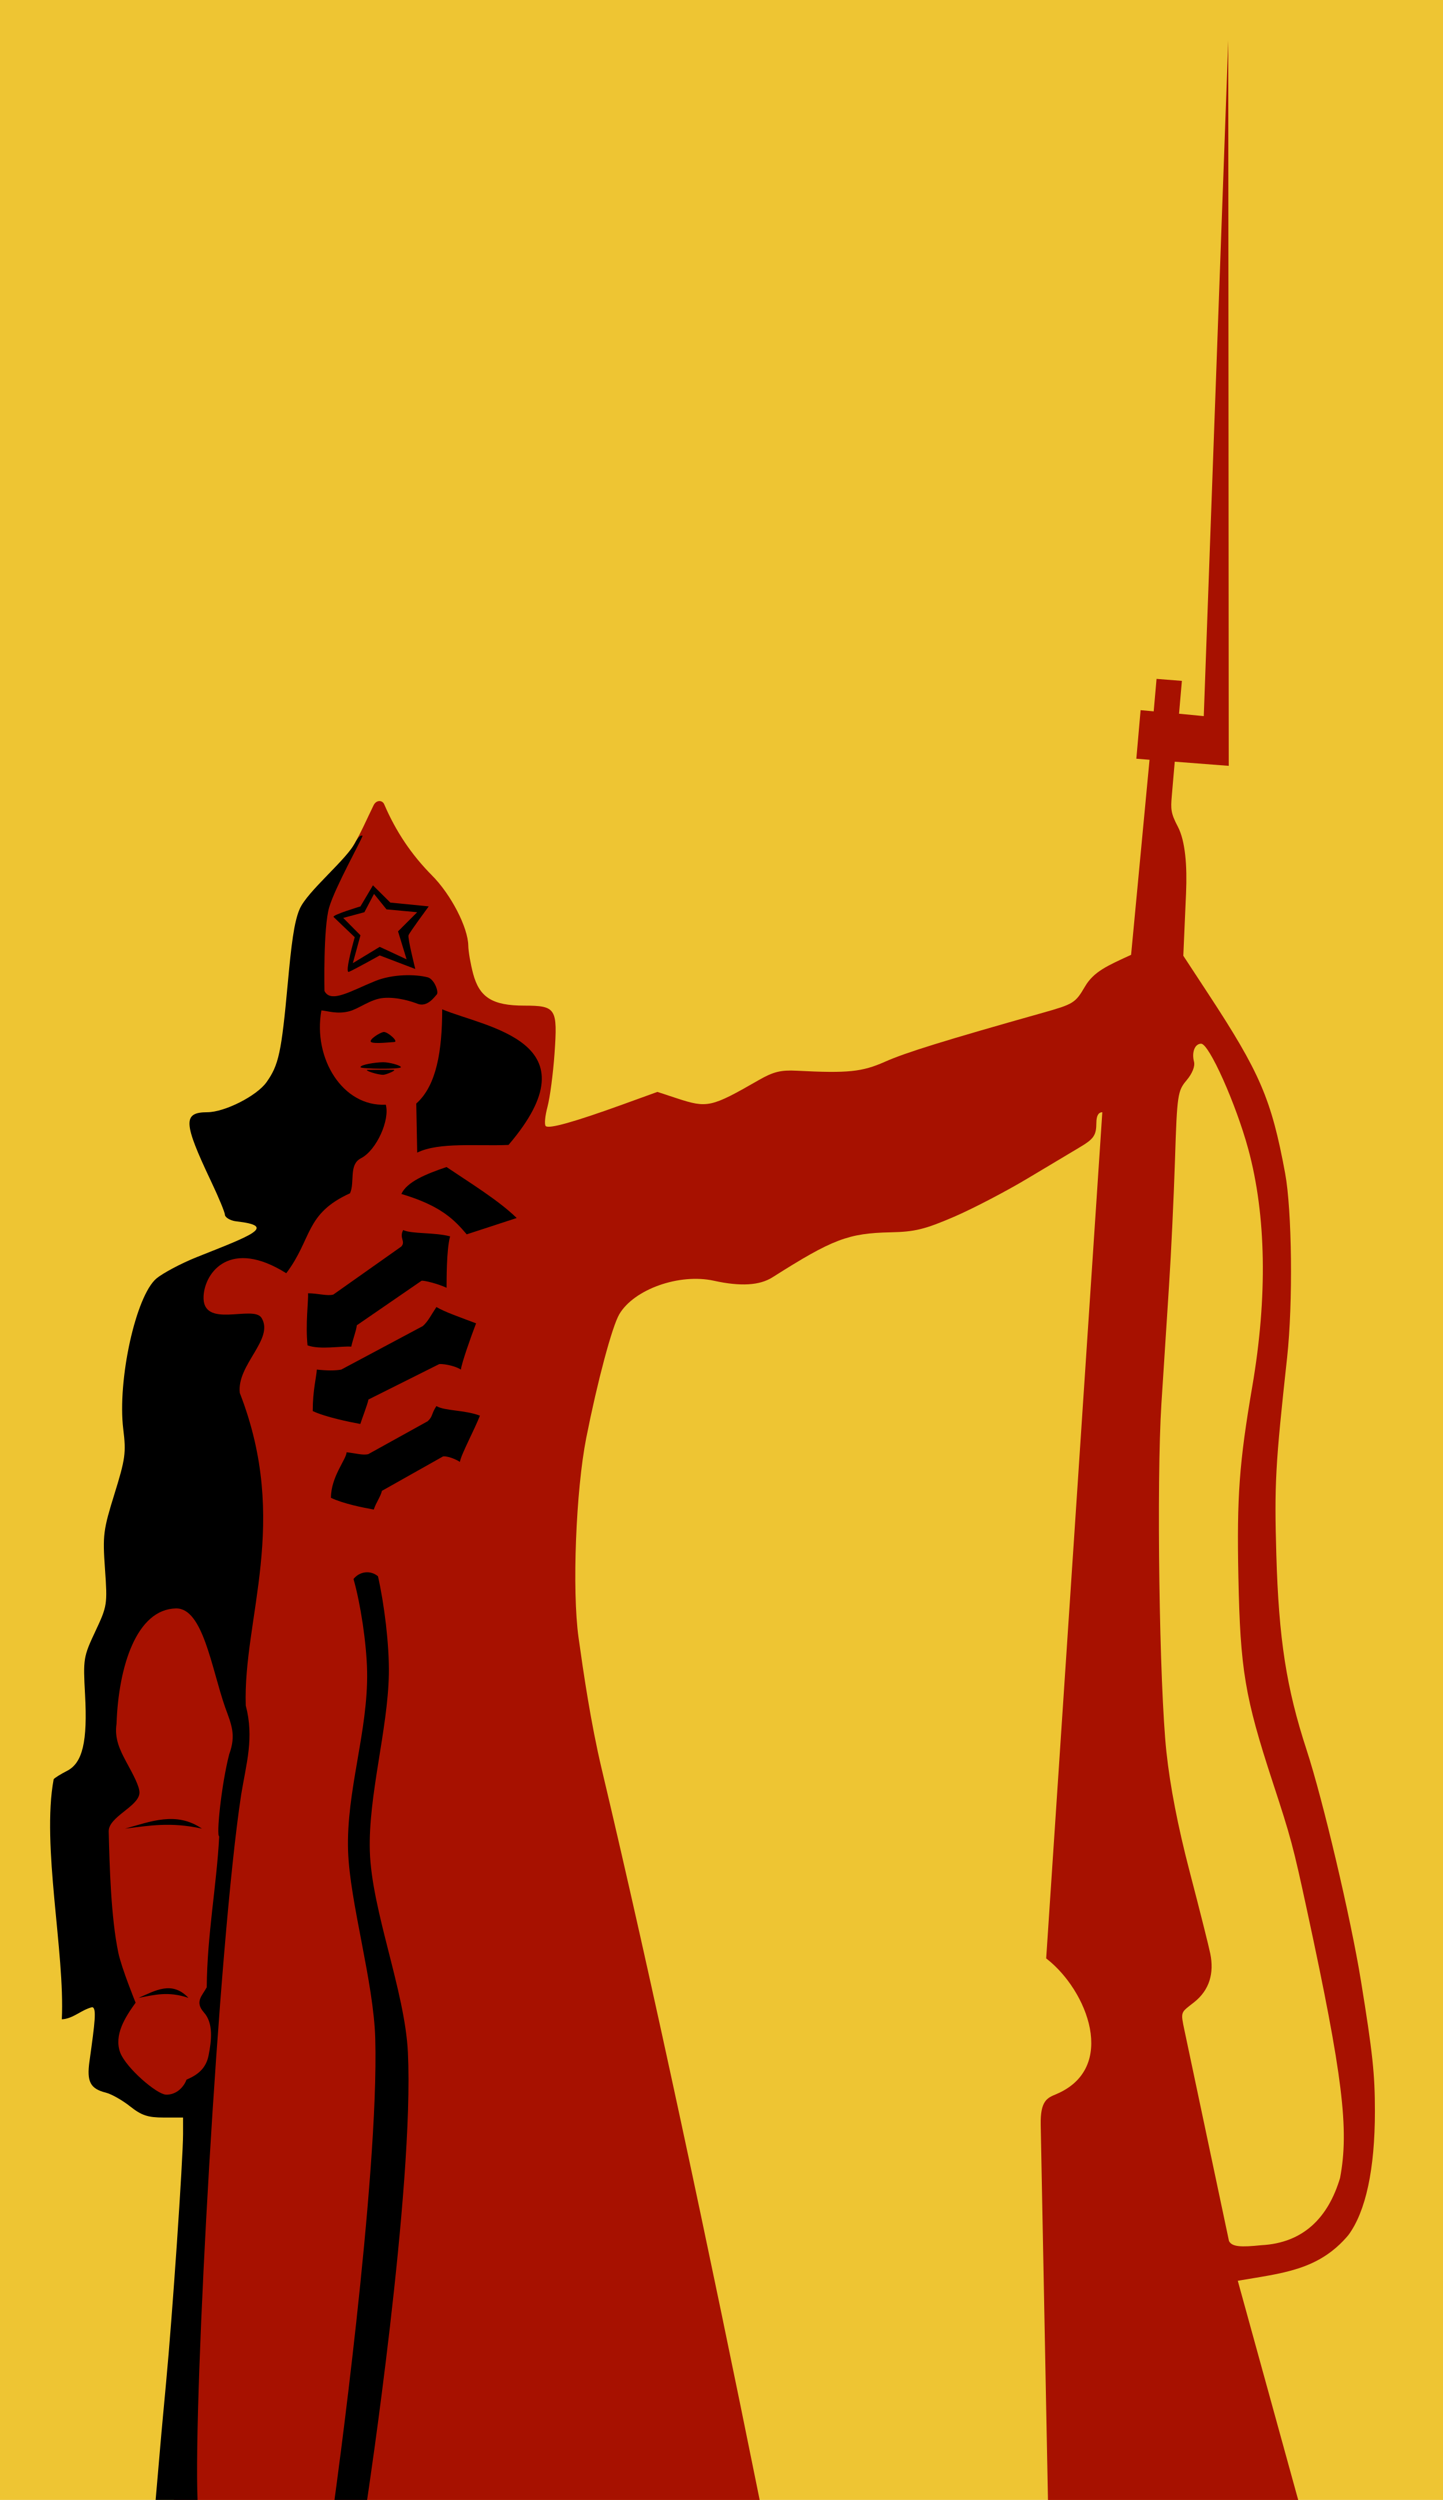 <?xml version="1.0"?>
<svg xmlns="http://www.w3.org/2000/svg" width="462.007" height="800" viewBox="0 0 462.007 800">
  <path fill="#eec533" d="M0 0h462.008v799.984H0z"/>
  <path d="M393.255 12.91l-7.844 216.25-7.92-.762.914-10.51-8.111-.647-.914 10.395-4.189-.38-1.37 15.536 4.226.342-5.902 62.412c-7.503 3.456-11.945 5.328-14.775 10.167-3.063 5.238-3.655 5.61-13.48 8.377-31.24 8.8-43.923 12.73-50.492 15.65-7.36 3.272-11.897 3.749-28.293 2.894-5.11-.266-7.528.334-12.185 3.009-15.227 8.744-16.434 9.02-26.198 5.826l-6.245-2.057-11.043 3.999c-15.67 5.668-23.731 7.912-24.713 6.93-.468-.467-.215-3.23.57-6.169.787-2.938 1.797-10.58 2.248-16.983 1.021-14.536.524-15.377-9.71-15.384-10.115-.006-14.317-2.604-16.336-10.167-.838-3.137-1.535-7.191-1.562-9.024-.085-5.793-5.5-16.316-11.576-22.429-6.637-6.678-11.62-14.13-15.345-22.81-.596-1.386-2.524-1.46-3.39.305-4.153 8.472-7.37 17.16-15.193 23-3.633 3.519-4.374 10.921-5.445 13.061l-10.091 97.71-25.475 14.166L34.82 523.623l1.256 140.816 27.455 9.786L55.686 800h187.539c-16.04-79.386-34.268-165.223-50.57-233.88-3.47-14.618-5.811-30.56-7.425-42.116-2.102-15.057-.853-47.068 2.476-63.896 3.567-18.038 8.272-35.648 10.586-39.564 4.72-7.992 19.215-13.132 30.272-10.7 8.553 1.88 14.63 1.522 18.773-1.105 19.292-12.232 24.262-14.115 37.889-14.393 7.656-.157 10.917-.967 20.105-4.913 6.032-2.59 16.725-8.155 23.761-12.375 7.037-4.22 14.44-8.635 16.45-9.825 4.692-2.775 5.461-3.874 5.484-7.958.012-2.206.66-3.351 1.904-3.351l-17.973 270.779c13.266 10.2 22.977 35.12 3.198 43.448-2.784 1.172-5.102 1.978-4.95 9.786L335.528 800h80.118l-19.344-70.141c14.031-2.446 25.857-3.227 35.413-14.623 5.581-7.567 8.492-21.1 8.492-39.602 0-11.908-.717-18.646-4.494-41.886-3.256-20.036-12.16-57.806-17.364-73.721-6.5-19.882-8.922-35.453-9.71-62.64-.65-22.459-.308-28.536 3.465-63.059 1.896-17.34 1.561-46.99-.647-58.908-4.384-23.661-8-32.122-24.751-57.613l-7.844-11.957.875-20.03c.382-8.72-.217-16.75-2.665-21.362-2.241-4.221-2.25-5.657-1.904-9.672l.952-11.042 17.288 1.332zm-8.682 321.08c2.542 0 11.158 19.272 15.08 33.7 5.76 21.194 6.203 47.308 1.294 75.968-4.197 24.507-4.975 35.402-4.455 60.926.607 29.786 2.051 38.449 11.043 65.876 5.79 17.662 6.472 20.165 11.043 41.354 11.326 52.498 13.414 69.631 10.472 85.145-3.79 12.694-11.75 20.802-25.17 21.514-6.564.68-9.421.555-10.396-1.333l-14.242-67.361c-1.312-6.212-1.242-5.646 3.047-9.025 5.042-3.973 6.442-9.414 5.217-15.536-.47-2.346-3.436-14.135-6.588-26.198-3.807-14.57-6.295-27.456-7.464-38.384-2.27-21.239-3.21-86.42-1.599-111.495.69-10.723 1.776-27.721 2.437-37.774.661-10.053 1.517-28.152 1.904-40.211.673-21.004.864-22.067 3.732-25.475 1.81-2.15 2.733-4.48 2.36-5.902-.8-3.06.272-5.788 2.285-5.788z" fill="#a71100"/>
  <path d="M119.408 283.31l-3.998 6.74s-9.221 2.773-8.606 3.389c.616.615 6.778 6.473 6.778 6.473s-3.404 11.696-1.866 11.08c1.539-.615 9.863-5.254 9.863-5.254l11.385 4.341s-2.478-9.853-2.17-10.776c.308-.923 6.473-9.253 6.473-9.253l-12.3-1.219-5.559-5.521zm.343 2.741l3.998 4.95 9.825.914-6.131 6.131 2.742 8.949-8.606-3.999-8.606 5.217 2.437-8.91-5.521-5.56 6.778-1.828 3.084-5.864z"/>
  <path d="M50.638 790.64c.445-5.528 1.592-18.277 2.55-28.33 1.948-20.454 5.425-71.364 5.425-79.44v-5.247H52.39c-5.044 0-7.077-.677-10.735-3.574-2.482-1.966-5.965-3.94-7.741-4.385-5.006-1.256-6.185-3.5-5.267-10.024 1.784-12.676 2.305-17.03.903-17.343-3.505.818-6.104 3.721-9.757 3.892 1.036-21.397-6.545-55.603-2.611-76.83.335-.437 2.254-1.634 4.265-2.66 5.01-2.556 6.62-9.383 5.782-24.506-.629-11.34-.514-12.041 3.276-20.106 3.833-8.156 3.908-8.634 3.109-19.986-.764-10.852-.561-12.458 3.032-24.022 3.482-11.21 3.753-13.184 2.829-20.662-1.939-15.696 4.005-42.737 10.616-48.3 1.915-1.611 7.739-4.776 13.008-6.871 17.277-6.87 25.882-9.924 12.572-11.403-2.038-.227-3.656-1.346-3.656-2.097 0-.752-1.991-5.563-4.426-10.693-8.92-18.798-9.102-22.108-1.212-22.133 5.566-.017 15.822-5.214 18.945-9.6 3.926-5.514 4.78-9.472 6.81-31.582 1.143-12.435 2.002-19.61 3.774-23.762 2.511-5.884 15.35-16.058 18.046-21.732 1.087-1.854 1.654-1.973 2.133-1.8-.493 1.682-8.72 16.33-10.674 22.849-1.955 6.518-1.524 26.822-1.524 26.822 2.025 4.088 8.649-.12 16.288-3.198 5.63-2.27 12.856-2.173 16.74-1.178 2.141.547 3.725 4.833 2.882 5.56-.517.445-2.901 4.187-6.132 2.906-1.43-.567-6.335-2.265-10.967-1.845-4.052.367-7.7 3.398-10.818 4.237-3.91 1.051-6.985-.112-8.976-.263-2.78 15.32 6.815 30.908 20.609 30.17 1.374 4.818-2.928 14.589-7.969 17.161-3.95 2.016-1.882 7.61-3.47 11.184-14.471 6.582-12.046 14.472-20.423 25.592-17.854-11.228-26.057-.417-26.472 7.309-.577 10.766 15.912 2.702 18.55 6.975 4.186 6.778-8.026 15.035-6.953 24.041 16.148 41.416 1.001 72.014 1.909 100.01 2.719 10.366.2 18.327-1.476 28.562-7.264 47.588-15.353 193.562-13.952 225.647H49.83z"/>
  <path d="M56.342 514.701c-12.638.265-18.403 18.6-19.033 36.912-.687 4.708.994 8.254 3.184 12.323 2.045 3.766 4.284 7.82 4.155 9.848-.276 4.36-9.967 7.582-9.847 12.309.27 10.54.688 27.352 3.078 38.773 1.04 4.972 5.539 16.002 5.539 16.002-3.346 4.652-7.004 10.307-4.924 16.001 1.964 4.963 11.654 13.282 14.605 13.42 3.007.146 5.577-2.009 6.628-4.803 3.825-1.604 6.224-3.738 7.043-7.667.961-4.819 1.596-10.372-1.458-13.802-3.09-3.47-.544-5.382.877-8.073.16-17.072 3.11-31.97 4-48.312-.99 0 .656-16.4 3.198-26.262 2.265-6.195.704-9.517-1.32-15.074-4.355-12.528-7.1-31.776-15.725-31.595z" fill="#a71100"/>
  <path d="M44.34 639.33c5.02-.935 9.457-2.215 16.002 0-5.334-5.627-10.667-2.261-16.001 0zM40.033 585.17c7.72-.934 14.548-2.214 24.617 0-8.205-5.627-16.411-2.26-24.617 0zM118.81 333.452c.899.687 6.718.012 7.385 0 1.638-.03-2.135-3.372-3.362-3.208-1.258.168-4.903 2.535-4.023 3.208zM115.425 341.51c.057.555 12.89.728 12.924 0 .028-.597-3.827-1.614-5.698-1.596-2.34.023-7.311.772-7.226 1.596zM117.887 342.35h8c1.474 0-2.067 1.49-3.076 1.58-1.599.143-6.896-1.58-4.924-1.58zM107.092 799.985s14.302-103.06 13.056-147.603c-.509-18.198-8.158-43.623-8.704-60.056-.637-19.165 6.446-38.273 6.093-57.445-.165-8.972-2.097-21.693-4.352-29.593 1.955-2.462 5.433-2.9 7.833-.87 1.979 8.704 3.65 21.902 3.482 31.334-.315 17.616-6.62 38.963-6.093 56.574.571 19.095 11.239 44.765 12.186 64.408 2.082 43.21-13.056 143.25-13.056 143.25zM100.13 451.543c.004-6.76 1.206-10.987 1.305-13.273 3.168.354 5.977.378 7.833 0l26.112-13.926c1.688-1.482 2.721-3.667 4.351-6.093 2.613 1.585 7.825 3.367 12.696 5.222-1.671 4.346-4.605 12.648-4.862 14.797-2.383-1.474-6.298-1.913-6.963-1.741l-22.63 11.315c-.365 1.74-1.877 5.587-2.611 7.833-3.327-.601-11.277-2.23-15.232-4.134zM98.463 430.526c-.704-6.722.313-14.392.171-16.676 3.188.02 6.292.98 8.098.41l21.74-15.352c1.525-1.65-.754-2.7.614-5.284 2.764 1.303 9.98.683 15.018 2.018-1.207 4.497-1.1 14.292-1.132 16.455-2.524-1.215-7.386-2.473-8.03-2.233l-20.705 14.238c-.18 1.769-1.282 4.522-1.777 6.832-3.371-.25-9.865 1.072-13.997-.408zM105.96 479.306c.006-6.76 4.916-12.286 5.014-14.572 3.169.354 5.054.993 6.91.615l19.034-10.54c1.689-1.482 1.183-2.436 2.813-4.862 2.613 1.584 9.056 1.212 13.926 3.068-1.67 4.345-6.142 12.648-6.4 14.796-2.383-1.473-4.76-1.912-5.424-1.74l-19.553 11.006c-.364 1.741-1.877 3.741-2.61 5.987-3.328-.6-9.755-1.854-13.71-3.758zM128.503 382.072c12.75 3.783 17.02 8.337 20.925 12.924l16.002-5.23c-5.802-5.665-15.178-11.388-22.464-16.31-6.667 2.257-12.658 4.738-14.463 8.616zM133.58 368.84l-.307-15.694c6.549-5.8 8.29-17.01 8.308-30.157 13.992 5.853 49.57 10.24 21.233 43.39-10.01.452-22.213-.98-29.233 2.46z"/>
</svg>
